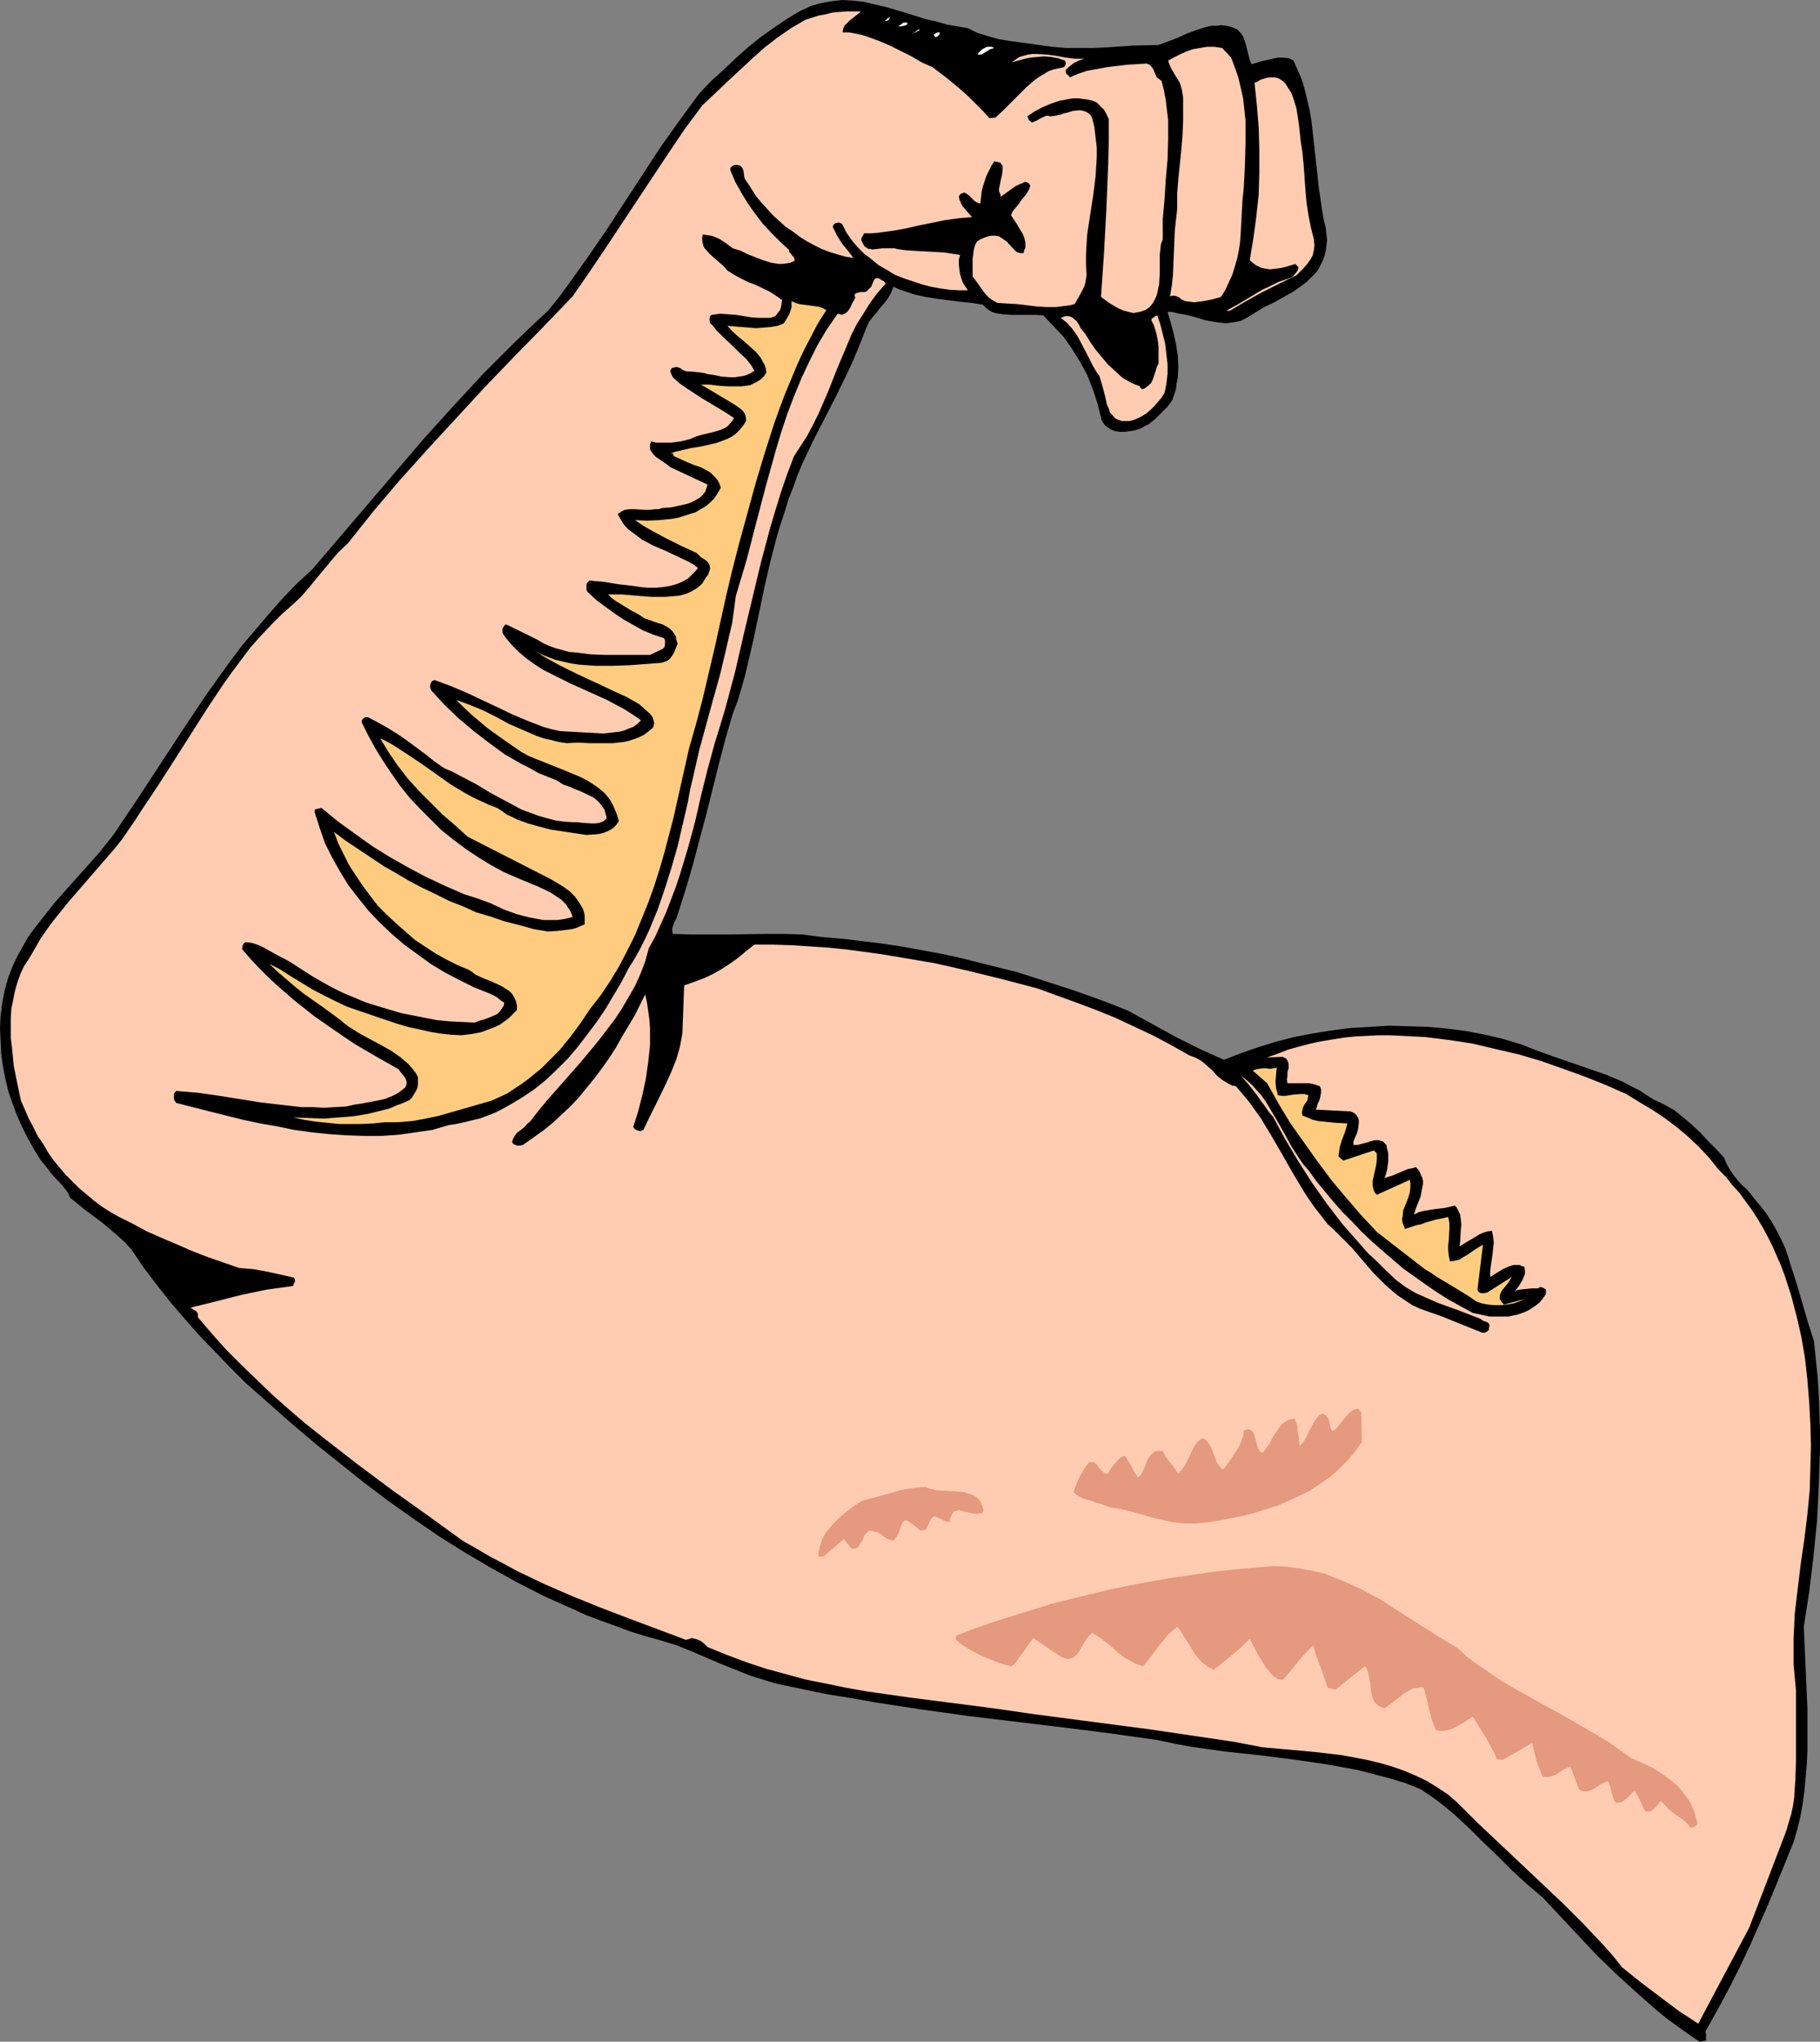 <?xml version="1.0" encoding="UTF-8" standalone="no"?>
<svg
   version="1.0"
   width="129.766mm"
   height="145.526mm"
   id="svg15"
   sodipodi:docname="Bicep 4.wmf"
   xmlns:inkscape="http://www.inkscape.org/namespaces/inkscape"
   xmlns:sodipodi="http://sodipodi.sourceforge.net/DTD/sodipodi-0.dtd"
   xmlns="http://www.w3.org/2000/svg"
   xmlns:svg="http://www.w3.org/2000/svg">
  <rect width="100%" height="100%" fill="#808080" stroke="none"/>
  <sodipodi:namedview
     id="namedview15"
     pagecolor="#ffffff"
     bordercolor="#000000"
     borderopacity="0.25"
     inkscape:showpageshadow="2"
     inkscape:pageopacity="0.0"
     inkscape:pagecheckerboard="0"
     inkscape:deskcolor="#d1d1d1"
     inkscape:document-units="mm" />
  <defs
     id="defs1">
    <pattern
       id="WMFhbasepattern"
       patternUnits="userSpaceOnUse"
       width="6"
       height="6"
       x="0"
       y="0" />
  </defs>
  <path
     style="fill:#000000;fill-opacity:1;fill-rule:evenodd;stroke:none"
     d="m 260.822,7.594 2.586,1.293 2.747,0.808 2.747,0.808 2.909,0.485 5.818,0.808 5.818,0.808 3.717,0.323 h 3.717 3.717 l 3.555,-0.162 7.11,-0.485 6.949,-0.162 2.586,-0.969 2.586,-0.969 2.424,-1.131 2.586,-0.969 2.586,-0.808 1.454,-0.323 h 1.293 l 1.293,-0.162 1.454,0.162 1.454,0.323 1.454,0.646 0.97,0.969 0.646,0.969 0.485,1.293 0.323,1.131 0.646,2.585 0.323,1.293 0.485,1.131 2.747,-0.808 2.909,-0.646 1.454,-0.323 h 1.293 l 1.616,0.162 1.293,0.646 1.131,2.585 1.131,2.585 0.808,2.747 0.646,2.747 0.646,2.747 0.485,2.908 0.646,5.817 0.646,5.817 0.646,5.978 0.808,5.655 0.485,2.908 0.646,2.747 0.162,1.616 0.162,1.454 -0.162,1.454 -0.162,1.293 -0.323,1.454 -0.485,1.293 -0.646,1.293 -0.646,1.293 -0.97,1.131 -1.131,1.131 -0.97,0.969 -1.293,0.969 -2.262,1.616 -2.586,1.454 -2.586,1.454 -2.747,1.293 -2.586,1.616 -2.424,1.454 -1.293,0.646 -1.454,0.323 -1.293,0.162 -1.454,0.162 -1.293,-0.162 -1.293,-0.162 -2.747,-0.485 -2.586,-0.808 -2.586,-0.646 -2.586,-0.485 -1.293,-0.323 h -1.131 l 0.808,2.747 0.808,2.908 0.646,2.908 0.485,3.07 0.162,3.232 -0.162,2.908 -0.323,1.616 -0.162,1.454 -0.485,1.454 -0.485,1.454 -1.293,1.777 -1.616,1.616 -1.616,1.616 -1.778,1.454 -0.97,0.485 -1.131,0.646 -0.97,0.323 -1.131,0.323 -1.131,0.162 -1.131,0.162 h -1.293 l -1.293,-0.162 -1.293,-0.485 -0.646,-0.485 -0.485,-0.323 -0.485,-0.485 -0.485,-0.646 -0.323,-0.646 -0.162,-0.646 -0.97,-3.878 -1.293,-3.878 -1.454,-3.716 -1.939,-3.555 -2.101,-3.393 -2.262,-3.232 -2.747,-2.908 -2.747,-2.908 -2.101,-0.162 h -4.525 -2.101 l -2.101,-0.162 -1.131,-0.162 -0.97,-0.162 -0.97,-0.323 -0.808,-0.485 -0.808,-0.646 -0.808,-0.808 -3.07,-0.485 -3.232,-0.323 -6.141,-0.808 -3.07,-0.485 -2.909,-0.646 -2.909,-0.969 -1.454,-0.485 -1.293,-0.646 -0.646,1.616 -0.808,1.454 -0.97,1.293 -1.131,1.293 -0.97,1.293 -1.131,1.293 -0.97,1.293 -0.646,1.454 -1.293,3.232 -1.293,3.232 -1.293,3.07 -1.454,3.07 -2.909,5.978 -3.07,5.978 -3.07,5.978 -2.909,6.14 -1.293,3.07 -1.131,3.232 -1.293,3.232 -0.97,3.232 -1.131,3.393 -0.97,3.232 -1.778,6.786 -1.616,6.948 -1.454,6.948 -1.454,6.948 -1.616,6.948 -0.808,3.393 -0.97,3.393 -0.97,3.232 -1.293,3.393 -1.939,6.625 -1.778,6.786 -3.394,13.573 -1.778,6.625 -1.778,6.786 -1.939,6.625 -2.101,6.625 -0.485,1.454 -0.646,1.293 -0.485,1.454 v 0.646 l 0.162,0.808 5.01,0.162 h 5.01 5.01 l 10.019,-0.162 h 4.848 l 5.01,0.162 5.01,0.646 5.494,0.485 5.494,0.646 5.333,0.646 5.333,0.808 5.333,0.969 5.333,0.969 5.171,1.131 5.171,1.293 5.171,1.293 5.171,1.293 5.01,1.616 5.01,1.616 5.01,1.616 5.01,1.777 4.848,1.777 4.848,1.939 6.464,3.555 6.464,3.555 6.464,3.232 3.232,1.454 3.232,1.454 4.525,-1.777 4.686,-1.616 4.686,-1.454 5.01,-1.293 5.01,-0.969 5.01,-0.808 5.171,-0.646 5.333,-0.323 5.171,-0.323 5.171,0.162 5.333,0.162 5.171,0.485 5.01,0.646 5.01,0.969 4.848,1.131 4.848,1.454 4.525,1.777 4.525,1.616 9.373,3.232 4.686,1.616 4.525,1.939 2.101,1.131 2.262,1.131 1.939,1.293 2.101,1.293 1.454,0.646 1.293,0.646 2.586,1.454 2.424,1.939 2.262,1.939 2.262,2.101 2.101,2.262 2.262,2.262 2.101,2.262 0.646,1.616 0.808,1.454 0.97,1.454 1.131,1.454 1.131,1.293 1.293,1.131 1.131,1.293 0.97,1.293 1.778,2.101 1.616,2.101 1.454,2.262 1.293,2.262 1.131,2.262 1.131,2.424 0.808,2.424 0.808,2.585 1.616,5.009 1.454,5.009 1.454,5.009 1.616,5.009 0.485,4.847 0.485,4.686 0.323,4.847 0.162,4.847 0.162,4.847 v 5.009 l -0.323,9.695 -0.485,9.695 -0.97,9.695 -1.131,9.372 -1.454,9.372 0.162,3.716 0.162,3.555 0.323,7.433 0.323,7.433 v 7.433 3.878 l -0.162,3.555 -0.323,3.716 -0.323,3.555 -0.485,3.555 -0.646,3.555 -0.808,3.232 -0.97,3.393 -4.525,11.149 -2.262,5.494 -2.424,5.494 -2.424,5.494 -2.586,5.494 -2.586,5.171 -2.747,5.171 -4.202,7.594 0.162,0.646 v 0.485 1.293 l -1.778,0.323 -3.07,-2.101 -2.909,-2.101 -2.909,-2.101 -2.747,-2.262 -5.494,-4.847 -5.333,-4.847 -5.171,-5.009 -4.848,-5.171 -4.848,-5.171 -4.848,-5.171 -2.101,-1.777 -2.101,-1.777 -4.04,-3.716 -3.878,-3.878 -3.878,-3.716 -3.878,-3.878 -4.04,-3.716 -2.101,-1.777 -2.262,-1.777 -2.262,-1.616 -2.424,-1.616 -4.04,-1.616 -4.202,-1.293 -4.363,-1.131 -4.363,-1.131 -4.363,-0.808 -4.525,-0.808 -9.05,-1.293 -9.05,-1.131 -9.05,-0.969 -9.05,-1.293 -4.363,-0.808 -4.525,-0.969 -12.605,-1.777 -12.766,-1.616 -25.533,-3.07 -12.766,-1.777 -12.605,-1.939 -6.302,-1.131 -6.141,-0.969 -6.302,-1.293 -6.141,-1.293 -2.101,-0.485 -2.101,-0.646 -4.202,-1.293 -4.04,-1.616 -4.04,-1.616 -7.918,-3.393 -4.04,-1.616 -4.202,-1.293 -4.04,-1.131 -4.202,-1.293 -3.878,-1.454 -4.04,-1.454 -3.878,-1.454 -3.878,-1.777 -7.595,-3.393 -7.272,-3.716 -7.272,-4.04 -7.11,-4.201 -6.949,-4.363 -6.787,-4.686 -6.626,-4.686 -6.626,-5.009 -6.464,-5.171 -6.464,-5.171 -6.302,-5.332 -12.443,-10.987 -4.202,-4.201 -4.04,-4.201 -4.202,-4.363 -3.878,-4.363 -3.878,-4.524 -3.717,-4.686 -3.555,-4.686 -3.394,-5.009 -1.778,-1.939 -1.939,-1.777 -4.202,-3.555 -4.363,-3.232 -4.202,-3.393 -0.485,-1.131 -0.646,-0.969 -1.454,-1.777 -0.97,-0.969 -1.616,-1.777 -0.808,-1.131 -2.101,-2.585 L 9.05,309.427 7.434,306.518 5.979,303.61 4.525,300.378 3.394,297.308 2.262,294.076 1.454,290.683 0.808,287.29 0.323,283.897 0.162,280.504 0,277.11 l 0.162,-3.555 0.485,-3.555 0.646,-3.393 0.97,-3.393 1.131,-2.908 1.293,-2.747 1.454,-2.585 1.454,-2.585 1.778,-2.424 1.778,-2.262 3.717,-4.686 3.878,-4.363 4.04,-4.524 4.04,-4.524 1.778,-2.262 1.939,-2.424 6.302,-9.372 6.141,-9.372 6.141,-9.372 6.141,-9.21 3.232,-4.524 3.232,-4.524 3.394,-4.524 3.555,-4.201 3.717,-4.363 3.717,-4.201 3.878,-4.04 4.202,-3.878 15.029,-17.612 7.595,-8.887 7.595,-8.887 7.757,-8.564 4.04,-4.363 4.04,-4.363 4.202,-4.201 4.363,-4.363 4.363,-4.201 4.525,-4.201 2.747,-3.393 2.747,-3.716 5.171,-7.271 5.01,-7.271 4.848,-7.433 2.424,-3.716 2.424,-3.716 4.848,-7.433 5.171,-7.271 5.333,-7.271 3.232,-3.393 3.394,-3.07 3.232,-3.07 3.07,-2.747 3.394,-2.747 3.394,-2.424 3.555,-2.424 2.101,-1.293 1.939,-1.131 1.454,-0.646 1.293,-0.646 2.909,-0.808 2.747,-0.485 L 227.048,0 l 2.747,0.162 2.909,0.323 2.747,0.646 2.909,0.646 5.494,1.616 5.656,1.777 2.909,0.646 2.747,0.808 2.909,0.485 z"
     id="path1" />
  <path
     style="fill:#ffccb2;fill-opacity:1;fill-rule:evenodd;stroke:none"
     d="m 232.057,3.07 -1.616,1.293 -0.808,0.646 -0.808,0.646 -0.646,0.646 -0.646,0.646 -0.323,0.808 -0.162,0.969 h 1.778 l 1.616,0.323 1.616,0.323 1.616,0.485 3.07,1.131 3.07,1.293 5.818,2.908 2.747,1.616 2.909,1.293 4.04,3.07 3.878,3.232 1.939,1.777 1.778,1.777 1.939,1.939 1.778,1.939 1.616,-0.162 2.101,-1.939 2.101,-2.101 2.101,-2.101 2.101,-2.101 2.262,-1.939 1.131,-0.808 1.131,-0.646 1.293,-0.808 1.293,-0.485 1.454,-0.323 1.454,-0.323 0.323,-0.323 0.162,-0.485 v -0.485 l -0.162,-0.485 -1.939,-0.646 -1.778,-0.323 -1.939,-0.162 -1.778,0.162 -1.778,0.162 -1.616,0.323 -3.555,0.969 1.131,-0.808 0.97,-0.646 1.131,-0.323 1.131,-0.323 1.293,-0.162 h 1.131 l 2.586,0.162 2.586,0.323 2.586,0.485 2.586,0.323 h 1.293 1.131 l -1.454,0.485 -1.293,0.646 -1.293,0.969 -0.485,0.485 -0.485,0.485 v 0.323 0.323 l 0.323,0.485 0.485,0.323 0.323,0.485 2.262,-0.969 2.424,-0.808 2.747,-0.485 2.586,-0.485 5.333,-0.646 5.333,-0.323 0.808,0.323 0.485,0.485 0.485,0.646 0.323,0.808 0.646,1.454 0.646,0.485 0.646,0.485 0.646,2.585 0.485,2.585 0.323,2.747 0.323,2.585 v 2.585 2.747 l -0.162,5.332 -0.485,5.332 -0.162,2.585 -0.162,2.747 -0.485,5.332 v 5.494 l -0.485,1.293 -0.162,1.454 -0.162,1.454 v 1.616 3.232 l -0.162,3.07 -0.323,1.454 -0.323,1.454 -0.485,1.131 -0.646,1.131 -0.808,0.969 -1.131,0.808 -1.454,0.485 -0.97,0.162 -0.808,0.162 -1.293,-0.323 -1.293,-0.323 -1.131,-0.485 -0.97,-0.485 -2.101,-1.293 -1.939,-1.454 0.808,-11.795 0.646,-11.957 0.485,-12.119 0.162,-5.978 v -5.978 l -0.646,-1.454 -0.646,-1.131 -0.97,-0.969 -0.97,-0.969 -1.131,-0.485 -1.293,-0.323 -1.293,-0.162 -1.293,-0.162 h -1.293 l -1.131,0.162 -2.586,0.485 -2.424,0.808 -2.262,0.969 -2.101,1.131 -1.939,1.293 0.323,0.646 0.162,0.485 0.323,0.162 0.323,0.323 h 0.323 l 0.323,-0.162 0.808,-0.323 0.808,-0.485 0.97,-0.485 0.808,-0.323 h 0.485 l 0.485,0.162 1.454,-0.162 1.454,-0.323 0.808,-0.323 0.808,-0.162 1.616,-0.485 1.454,-0.162 h 0.646 l 0.808,0.162 0.485,0.162 0.646,0.323 0.646,0.485 0.485,0.808 0.646,2.585 0.323,2.747 0.323,2.747 v 2.585 l -0.162,2.585 -0.162,2.585 -0.646,5.171 -0.808,5.171 -0.808,5.332 -0.162,2.585 -0.162,2.747 v 2.747 l 0.162,2.747 -0.162,1.131 -0.162,0.969 -0.323,1.131 -0.485,0.969 -0.97,1.777 -1.131,1.939 -1.293,0.323 -1.131,0.162 -2.586,0.323 h -2.586 l -2.586,-0.162 -5.333,-0.646 -2.747,-0.162 -2.586,-0.162 -1.131,-0.646 -0.97,-0.646 -0.808,-0.808 -0.808,-0.969 -1.454,-2.101 -1.454,-1.939 v -2.262 -2.585 l 0.162,-1.131 0.162,-1.293 0.323,-1.131 0.485,-0.969 0.97,-0.646 1.131,-0.485 0.97,-0.323 0.808,-0.162 h 1.131 l 0.97,0.162 0.97,0.646 1.131,0.808 1.939,2.101 0.485,0.485 0.485,0.323 0.808,0.162 h 0.808 l 0.162,-0.808 0.323,-0.646 v -0.808 -0.646 l -0.323,-1.293 -0.485,-1.131 -0.808,-1.293 -0.646,-1.131 -1.616,-2.424 0.485,-1.131 0.808,-0.969 0.808,-0.969 0.646,-0.969 1.454,-1.777 0.646,-1.131 0.323,-0.969 -0.162,-0.485 -0.162,-0.162 -0.485,-0.323 -0.485,-0.162 -0.485,0.162 -0.485,0.323 -0.646,0.162 -0.485,0.323 -0.485,0.162 -4.04,2.908 -0.162,-0.808 -0.323,-0.646 v -0.808 l 0.162,-0.646 0.323,-1.616 0.323,-1.293 0.162,-1.454 V 45.081 44.596 l -0.323,-0.323 -0.323,-0.485 -0.808,-0.162 -0.808,-0.162 -0.808,1.293 -0.646,1.293 -0.646,1.293 -0.485,1.454 -0.485,1.454 -0.323,1.454 -0.162,1.454 -0.162,1.616 h -0.323 l -0.485,-0.162 -0.808,-0.485 -0.646,-0.646 -0.808,-0.808 -0.646,-0.485 -0.646,-0.323 -0.485,0.162 -0.323,0.162 -0.323,0.162 -0.323,0.646 0.162,0.808 0.323,0.646 0.323,0.808 0.485,0.646 1.131,1.293 1.131,1.293 -3.717,0.323 -3.555,0.485 -7.11,1.454 -3.555,0.808 -3.717,0.646 -3.555,0.485 -1.939,0.162 h -1.939 l -0.323,0.646 -0.323,0.485 -0.162,0.646 0.323,0.646 0.323,0.646 0.323,0.485 0.485,0.323 0.485,0.323 h 0.485 l 0.646,0.162 1.293,-0.162 1.454,-0.162 h 1.293 1.293 0.646 l 0.485,0.162 2.101,0.323 2.101,0.162 8.726,0.485 2.101,0.323 2.101,0.323 -0.323,1.293 v 1.454 l 0.162,1.293 0.162,1.131 0.323,1.131 0.485,1.293 0.646,0.969 0.646,0.969 h -2.424 l -2.586,-0.162 -2.424,-0.323 -2.586,-0.485 -2.424,-0.646 -2.424,-0.808 -2.424,-0.808 -2.424,-0.969 -2.101,-1.293 -2.262,-1.293 -1.939,-1.616 -1.939,-1.454 -1.778,-1.777 -1.616,-1.939 -1.454,-2.101 -1.131,-2.262 -0.485,-0.162 -0.323,-0.162 -0.808,0.162 -0.323,0.162 -0.323,0.323 -0.162,0.323 v 0.323 l 1.131,2.262 1.293,2.101 1.616,1.939 1.454,1.939 -2.101,-0.323 -2.262,-0.646 -2.101,-0.646 -2.101,-0.808 -1.939,-0.969 -2.101,-1.131 -1.778,-1.131 -1.939,-1.454 -1.939,-1.293 -1.778,-1.616 -1.616,-1.454 -1.616,-1.777 -1.616,-1.777 -1.454,-1.777 -1.293,-2.101 -1.293,-1.939 -0.323,-0.485 -0.162,-0.646 -0.162,-1.293 -0.162,-0.646 -0.323,-0.485 -0.485,-0.485 -0.808,-0.162 h -0.646 l -0.646,0.323 -0.485,0.485 v 0.323 0.323 l 1.293,3.07 1.616,2.908 1.778,2.908 1.939,2.747 2.101,2.747 2.262,2.424 2.424,2.424 2.424,2.262 v 0.485 l 0.323,0.323 0.485,0.646 0.485,0.485 0.162,0.485 v 0.485 l -1.131,0.485 -0.97,0.162 -1.131,0.162 h -0.97 l -1.131,-0.162 -0.97,-0.162 -2.101,-0.646 -2.101,-0.808 -2.101,-0.808 -1.939,-0.969 -2.101,-0.646 -1.939,-1.454 -1.778,-1.131 -1.131,-0.485 -0.97,-0.323 -1.131,-0.162 -1.131,-0.162 -0.162,0.808 v 0.808 l 0.162,0.808 0.162,0.646 0.323,0.646 0.485,0.485 0.97,1.131 2.424,2.101 1.293,1.131 0.97,1.131 1.778,1.131 1.778,0.969 1.939,0.969 2.101,0.808 3.717,1.777 1.778,1.131 1.616,1.131 -0.162,1.454 -0.323,1.293 -0.808,0.969 -0.323,0.485 -0.485,0.323 -1.131,0.323 h -1.131 -1.939 l -2.101,-0.162 -1.939,-0.323 -2.101,-0.323 -2.101,-0.162 -2.101,-0.162 -1.131,0.162 -1.131,0.162 -0.323,0.162 -0.162,0.323 -0.162,0.808 0.162,0.808 0.162,0.323 0.323,0.162 1.293,1.616 1.454,1.454 3.232,3.07 1.616,1.616 1.616,1.454 1.293,1.616 0.97,1.616 -0.97,0.646 -0.97,0.485 -1.131,0.323 -1.131,0.162 -1.131,0.162 h -1.131 l -2.262,-0.162 -2.424,-0.485 -1.293,-0.162 -1.131,-0.323 -2.424,-0.323 -2.424,-0.162 -0.808,-0.323 -0.323,-0.162 -0.323,-0.323 -0.97,-0.323 h -0.323 l -0.646,0.162 -0.485,0.162 -0.162,0.323 -0.162,0.323 v 0.323 l 0.323,0.808 0.323,0.646 1.778,1.616 2.101,1.454 4.202,2.747 4.363,2.585 2.101,1.293 1.939,1.293 -0.485,0.808 -1.131,1.293 -0.646,0.485 -1.454,0.646 -1.616,0.485 -3.394,0.808 -1.616,0.485 -1.454,0.646 -2.586,0.646 -2.586,0.323 h -2.747 -1.293 l -1.293,-0.323 -0.323,0.808 v 0.485 0.646 l 0.162,0.485 0.646,0.969 0.808,0.808 0.97,0.646 2.101,1.454 0.808,0.646 v 0 l 10.019,4.686 -0.323,0.969 -0.323,0.969 -0.646,0.808 -0.646,0.646 -0.808,0.485 -0.808,0.485 -0.97,0.485 -0.97,0.323 -2.101,0.485 -2.262,0.485 -2.262,0.162 -1.131,0.323 h -0.97 l -1.293,0.162 h -1.454 l -2.747,-0.162 h -1.293 l -1.293,0.162 -0.97,0.485 -0.485,0.323 -0.485,0.323 0.808,1.454 0.808,1.293 1.131,1.293 1.293,0.969 1.293,0.969 1.293,0.969 3.07,1.616 3.07,1.293 3.07,1.454 3.07,1.454 1.454,0.808 1.293,0.969 -0.646,0.808 -0.646,0.646 -1.293,1.293 -1.616,0.969 -1.616,0.646 -1.778,0.485 -1.939,0.323 -1.939,0.162 h -1.939 l -1.939,-0.162 -2.101,-0.323 -4.202,-0.485 -3.878,-0.646 -1.939,-0.162 -1.778,-0.162 -0.323,0.323 -0.323,0.323 -0.162,0.485 v 0.485 0.808 l 0.162,0.485 0.323,0.323 2.262,2.101 2.424,1.777 2.424,1.777 2.424,1.616 2.586,1.454 2.586,1.454 2.747,1.131 2.909,0.969 0.323,0.485 v 0.323 0.808 l -0.162,0.808 -0.485,0.485 -3.394,1.616 h -12.12 l -4.04,-0.162 -3.717,-0.485 -1.939,-0.162 -1.778,-0.485 -1.778,-0.485 -1.778,-0.646 -1.778,-0.808 -1.616,-0.969 -8.242,-4.04 -0.485,0.323 -0.162,0.323 -0.323,0.485 v 0.485 0.485 l 0.162,0.485 0.323,0.485 0.323,0.485 1.778,2.101 1.778,1.777 2.101,1.777 2.262,1.616 2.262,1.454 2.262,1.131 4.848,2.424 10.019,4.524 2.424,1.293 2.424,1.293 2.262,1.454 2.101,1.454 -0.97,0.969 -1.131,0.808 -1.293,0.485 -1.131,0.485 -1.293,0.323 -1.454,0.162 -1.454,0.162 -1.454,0.162 -2.909,-0.162 -2.909,-0.162 -3.07,-0.162 -2.747,-0.162 -2.262,-0.485 -2.262,-0.646 -4.202,-1.616 -4.202,-1.777 -4.04,-1.939 -8.242,-3.878 -4.202,-1.777 -4.363,-1.616 -0.485,0.162 -0.323,0.162 -0.162,0.323 -0.162,0.323 -0.162,0.969 0.162,0.323 0.162,0.485 3.555,3.878 3.878,3.716 4.04,3.393 4.202,3.232 4.202,3.07 2.262,1.293 2.262,1.293 2.262,1.131 2.262,1.293 2.424,0.969 2.424,0.969 1.778,1.131 2.262,0.808 0.97,0.485 0.97,0.323 2.101,0.969 1.939,0.969 0.808,0.646 0.808,0.808 0.646,0.808 0.646,0.969 0.323,1.131 0.323,1.131 -0.808,0.808 -1.131,0.485 -1.131,0.162 h -1.131 l -2.424,-0.162 -1.131,-0.162 h -1.131 l -2.586,-0.162 -2.424,-0.323 -2.424,-0.646 -2.262,-0.646 -2.101,-0.808 -2.262,-0.808 -4.202,-2.262 -4.202,-2.262 -4.04,-2.424 -4.04,-2.101 -2.101,-1.131 -2.262,-0.969 -2.586,-1.777 -2.424,-1.939 -5.01,-3.716 -2.586,-1.777 -2.586,-1.616 -2.586,-1.454 -2.747,-1.454 h -0.808 l -0.485,0.323 -0.323,0.323 -0.162,0.646 1.778,3.555 1.939,3.555 2.101,3.393 2.262,3.393 2.262,3.232 2.586,3.232 2.747,2.908 2.909,2.908 2.909,2.908 3.232,2.585 3.232,2.424 3.394,2.262 3.394,2.101 3.555,1.939 3.717,1.616 3.878,1.616 1.616,0.646 3.394,1.616 1.454,0.969 1.454,0.969 1.293,1.293 0.485,0.808 0.485,0.646 0.485,0.969 0.323,0.969 -1.939,0.485 -2.101,0.323 h -1.939 -1.939 l -1.778,-0.323 -1.778,-0.323 -1.939,-0.485 -1.778,-0.485 -3.555,-1.293 -3.394,-1.616 -3.555,-1.293 -3.555,-1.131 -5.171,-2.262 -5.171,-2.424 -4.848,-2.585 -4.848,-2.747 -4.686,-2.908 -4.525,-3.232 -4.686,-3.393 -4.525,-3.716 -0.485,0.162 h -0.323 l -0.323,0.162 h -0.323 l -0.323,0.162 v 0.323 0.485 l 1.293,4.04 1.454,4.201 1.939,3.878 2.101,3.716 2.262,3.716 2.747,3.555 2.747,3.393 2.909,3.07 3.232,3.07 3.394,2.908 3.555,2.585 3.555,2.585 3.717,2.262 4.04,2.101 3.878,1.939 4.04,1.616 1.131,0.485 1.131,0.646 0.97,0.808 0.97,0.646 -0.162,0.808 -0.323,0.485 -0.646,0.969 -0.808,0.808 -1.131,0.485 -1.131,0.485 -1.293,0.485 -1.293,0.323 -1.131,0.485 -3.394,-0.162 -3.394,-0.162 -3.394,-0.323 -3.394,-0.646 -3.232,-0.646 -3.232,-0.646 -3.232,-0.969 -3.232,-0.969 -3.07,-0.969 -3.07,-1.293 -3.07,-1.293 -2.909,-1.454 -2.909,-1.616 -2.747,-1.616 -2.747,-1.777 -2.747,-1.777 -1.454,-0.808 -1.616,-0.808 -2.909,-1.616 -1.454,-0.808 -1.454,-0.646 -1.616,-0.485 -1.616,-0.162 -0.485,0.485 -0.162,0.323 -0.162,0.485 v 0.646 l 2.262,2.585 2.262,2.424 2.424,2.424 2.424,2.262 2.424,2.101 2.424,2.101 5.333,4.201 5.333,3.716 5.494,3.716 5.818,3.393 5.979,3.393 0.323,0.485 0.485,0.646 0.808,0.969 0.323,0.646 0.162,0.646 v 0.646 l -0.323,0.808 -0.808,0.646 -0.808,0.646 -0.808,0.485 -0.97,0.485 -1.939,0.808 -2.101,0.485 -4.363,0.808 -2.101,0.323 -2.101,0.485 -3.07,0.162 -2.909,0.162 -2.909,-0.162 h -3.07 l -5.656,-0.646 -5.494,-0.646 -11.15,-1.777 -5.656,-0.808 -5.818,-0.485 -0.323,0.323 -0.323,0.485 v 0.485 0.323 0.485 l 0.162,0.485 0.485,0.646 8.888,2.262 9.05,2.262 4.525,0.969 4.686,0.808 4.686,0.969 4.686,0.646 4.686,0.485 4.686,0.323 4.848,0.162 h 4.525 l 4.686,-0.323 4.525,-0.646 4.525,-0.646 4.363,-1.293 2.101,-0.323 2.262,-0.485 1.939,-0.485 2.101,-0.485 3.878,-1.454 1.939,-0.969 1.778,-0.969 3.555,-2.101 3.394,-2.262 3.232,-2.585 3.07,-2.908 2.909,-2.908 2.747,-3.232 2.586,-3.393 2.424,-3.232 2.424,-3.555 2.101,-3.555 2.101,-3.555 1.939,-3.716 1.616,-2.585 1.454,-2.585 1.293,-2.585 1.293,-2.747 2.262,-5.494 1.939,-5.655 1.778,-5.655 1.616,-5.655 2.747,-11.795 0.646,-3.555 0.808,-3.393 1.616,-7.11 3.717,-13.573 1.939,-6.948 1.616,-6.786 0.808,-3.555 0.808,-3.393 0.485,-3.555 0.485,-3.716 1.454,-4.847 1.454,-4.847 2.586,-10.018 2.586,-9.856 2.747,-9.856 1.454,-4.847 1.616,-4.847 1.778,-4.686 1.939,-4.686 2.101,-4.524 2.262,-4.524 2.586,-4.363 2.909,-4.201 0.485,0.162 0.646,0.162 0.323,-0.162 0.485,-0.162 0.646,-0.485 0.485,-0.646 0.485,-0.808 0.323,-0.808 0.485,-0.808 0.323,-0.646 v -0.323 l -0.162,-0.323 0.162,-0.485 0.323,-0.162 0.485,-0.162 0.646,-0.162 h 1.131 l 0.485,-0.162 0.323,-0.323 0.323,-0.323 0.646,-0.646 0.323,-0.808 0.323,-0.808 0.323,-0.485 0.323,-0.162 h 0.323 0.323 l 0.323,0.162 0.485,0.323 0.646,0.323 0.485,0.646 -2.262,2.585 -1.939,2.585 -1.778,2.908 -1.778,2.747 -1.454,2.908 -1.293,3.07 -2.586,6.14 -2.424,6.14 -2.586,5.978 -1.454,2.908 -1.616,3.07 -1.778,2.747 -1.778,2.747 -1.778,4.686 -1.616,4.686 -1.454,4.686 -1.454,4.847 -2.586,9.695 -4.686,19.551 -2.262,9.856 -2.586,9.695 -1.454,4.847 -1.454,4.686 -1.939,7.11 -1.778,7.11 -1.616,7.11 -1.939,7.11 -2.101,6.948 -1.131,3.393 -1.293,3.393 -1.293,3.393 -1.454,3.232 -1.454,3.232 -1.778,3.232 -0.97,3.555 -1.293,3.393 -1.454,3.232 -1.778,3.07 -1.778,3.07 -1.939,2.908 -2.101,2.747 -2.101,2.747 -4.525,5.494 -4.686,5.332 -4.848,5.494 -2.262,2.747 -2.262,2.908 -0.808,0.646 -0.646,0.808 -1.454,1.131 -0.646,0.485 -0.485,0.646 -0.485,0.808 -0.323,0.969 0.162,0.323 0.323,0.323 0.485,0.162 0.323,0.162 h 0.808 l 0.808,-0.162 2.747,-1.939 2.747,-1.939 2.586,-2.101 2.424,-2.262 2.424,-2.262 2.262,-2.424 2.101,-2.585 2.101,-2.585 1.939,-2.585 1.939,-2.747 1.778,-2.747 1.616,-2.908 3.394,-5.655 2.909,-5.817 0.485,2.262 0.323,2.262 0.323,2.262 0.162,2.262 v 2.262 2.424 l -0.485,4.524 -0.646,4.524 -0.97,4.524 -1.131,4.363 -1.293,4.04 0.485,0.646 0.808,0.323 0.646,0.162 0.323,-0.162 0.485,-0.162 1.454,-3.07 1.616,-3.232 3.07,-6.302 1.454,-3.232 1.293,-3.232 0.97,-3.393 0.323,-1.777 0.323,-1.777 0.485,-12.926 2.747,-0.969 2.586,-0.969 2.424,-1.131 2.262,-1.293 2.262,-1.454 2.262,-1.616 2.101,-1.777 2.262,-1.777 h 5.01 l 5.01,0.162 5.01,0.323 4.848,0.323 4.848,0.485 4.848,0.646 4.686,0.646 4.848,0.808 9.534,1.616 9.211,2.101 9.211,2.262 9.211,2.424 10.666,3.878 5.171,1.939 5.171,2.101 5.171,2.424 5.171,2.424 4.848,2.585 4.848,2.747 0.97,0.323 0.808,0.323 0.808,0.485 0.808,0.485 1.293,1.131 1.454,1.293 1.293,1.454 1.454,1.131 1.616,0.969 0.97,0.485 0.97,0.162 1.778,2.101 1.778,2.101 1.616,2.262 1.616,2.262 2.909,4.847 2.909,5.009 2.747,4.847 2.909,4.847 1.454,2.262 1.616,2.262 1.778,2.262 1.616,2.101 1.616,1.454 1.616,1.616 3.232,3.232 2.909,3.393 2.909,3.393 3.232,3.232 1.616,1.454 1.778,1.454 1.939,1.293 1.939,1.293 2.101,0.969 2.262,0.808 3.717,1.293 3.555,1.454 7.272,2.908 h 0.646 l 0.646,-0.323 0.485,-0.485 v -0.162 -0.323 l 0.162,-0.646 -0.162,-0.485 -0.323,-0.323 -0.323,-0.162 -0.97,-0.323 -0.646,-0.485 -2.909,-1.131 -2.909,-1.131 -5.818,-2.101 -2.909,-1.293 -2.909,-1.293 -2.747,-1.616 -1.293,-0.969 -1.293,-0.969 -2.586,-2.424 -2.586,-2.585 -2.586,-2.424 -2.262,-2.585 -2.262,-2.585 -2.262,-2.585 -4.202,-5.494 -3.878,-5.494 -3.717,-5.817 -3.555,-5.978 -3.232,-5.978 -1.131,-1.293 -0.97,-1.454 -1.131,-1.454 -0.97,-1.454 -2.262,-2.908 -1.131,-1.293 -1.131,-1.293 1.616,1.293 1.454,1.293 1.293,1.454 1.293,1.454 1.131,1.616 0.97,1.616 2.101,3.555 1.939,3.393 1.939,3.555 2.101,3.232 1.131,1.616 1.293,1.454 2.101,2.908 2.262,2.747 2.424,2.908 2.424,2.747 2.586,2.585 2.586,2.747 2.747,2.585 2.747,2.424 5.656,4.847 6.141,4.363 3.07,2.101 3.07,1.939 3.232,1.777 3.232,1.777 2.262,0.485 2.262,0.485 h 2.586 2.424 l 2.424,-0.485 0.97,-0.323 1.293,-0.485 0.97,-0.485 0.97,-0.646 0.97,-0.646 0.97,-0.808 0.646,-0.808 0.485,-0.646 0.323,-0.485 0.162,-0.323 v -0.485 -0.646 l -0.485,-0.323 -0.646,-0.323 h -0.485 l -0.323,0.162 -0.162,0.162 h -1.616 l -1.616,0.162 -1.616,0.162 -0.808,0.162 -0.646,0.323 1.131,-1.454 0.97,-1.616 0.323,-0.808 0.323,-0.808 v -0.969 l -0.162,-0.969 -0.646,-0.162 -0.646,-0.323 h -0.808 -0.808 l -1.454,0.485 -1.454,0.646 -3.394,2.101 v -1.454 l 0.162,-1.454 0.485,-3.232 0.162,-1.616 0.162,-1.454 -0.162,-1.616 -0.323,-1.616 -1.131,0.162 -1.131,0.323 -1.131,0.485 -0.97,0.646 -2.262,1.293 -2.101,1.293 0.162,-1.293 0.162,-3.07 0.162,-1.454 -0.162,-1.454 -0.162,-1.293 -0.646,-1.293 -0.323,-0.646 -0.485,-0.485 -1.293,0.323 -1.454,0.323 -2.747,0.323 -2.909,0.485 -1.293,0.323 -1.293,0.646 0.485,-1.616 1.293,-3.232 0.323,-1.777 0.323,-1.616 v -0.808 l -0.162,-0.808 -0.323,-0.646 -0.323,-0.808 -0.485,-0.808 -0.646,-0.646 -1.131,0.323 -0.97,0.162 -4.202,1.777 -2.101,0.646 0.323,-0.969 0.323,-1.131 0.162,-1.131 0.162,-1.131 v -1.293 -1.131 l -0.323,-1.131 -0.162,-0.969 -0.485,-0.485 -0.485,-0.485 -0.646,-0.162 -0.485,-0.162 h -0.97 l -1.293,0.323 -0.97,0.323 -1.293,0.323 -1.131,0.323 h -1.131 v -0.485 -0.485 l 0.485,-1.131 0.485,-1.131 0.323,-1.293 0.162,-1.454 v -0.646 l -0.162,-0.646 -0.323,-0.485 -0.323,-0.485 -0.646,-0.485 -0.808,-0.323 -9.373,-0.485 0.323,-0.646 0.162,-0.808 0.323,-0.646 0.323,-0.808 0.162,-0.808 0.162,-0.808 v -0.969 l -0.323,-0.808 -0.97,-0.323 -0.97,-0.323 -1.131,-0.162 h -2.262 -1.131 -2.262 l -0.162,-0.969 0.162,-0.969 v -1.131 l 0.323,-0.969 v -0.969 l -0.162,-0.808 -0.485,-0.808 -0.323,-0.162 -0.646,-0.323 -4.202,0.162 2.747,-0.969 2.909,-1.131 2.909,-0.808 3.07,-0.808 3.07,-0.646 2.909,-0.485 3.07,-0.485 3.07,-0.323 3.232,-0.162 3.07,-0.162 h 3.07 l 3.232,0.162 6.302,0.323 6.464,0.808 6.302,0.969 6.141,1.454 6.302,1.454 5.979,1.777 5.979,2.101 5.818,2.101 5.656,2.262 5.494,2.424 3.394,2.101 3.555,2.101 3.394,2.262 3.232,2.424 3.07,2.585 2.909,2.747 2.747,2.908 1.293,1.616 1.131,1.454 2.101,2.101 1.778,2.262 1.939,2.101 1.616,2.262 1.778,2.424 1.454,2.262 1.454,2.424 1.293,2.424 1.293,2.585 1.131,2.585 1.131,2.585 0.97,2.585 1.778,5.494 1.454,5.494 1.293,5.655 0.97,5.655 0.646,5.817 0.485,5.978 0.323,5.978 0.162,5.817 -0.162,5.978 -0.162,5.978 -0.646,6.625 -0.808,6.625 -0.97,6.625 -0.808,6.625 -0.808,6.786 -0.162,3.393 -0.162,3.393 v 3.393 3.555 l 0.323,3.393 0.323,3.555 v 4.847 4.686 9.695 l -0.162,4.847 -0.323,4.847 -0.323,2.262 -0.485,2.262 -0.646,2.101 -0.646,2.262 -10.019,26.176 -13.736,25.853 -2.424,-1.616 -2.747,-1.777 -5.171,-3.878 -5.333,-4.04 -2.424,-1.939 -2.424,-1.939 -2.424,-3.07 -2.586,-2.908 -5.333,-5.655 -5.656,-5.655 -5.818,-5.494 -5.818,-5.494 -5.656,-5.332 -5.656,-5.332 -5.333,-5.332 -2.586,-2.262 -2.909,-1.939 -2.909,-1.777 -3.07,-1.454 -3.07,-1.293 -3.232,-1.131 -3.394,-0.969 -3.394,-0.808 -3.394,-0.646 -3.555,-0.646 -6.949,-0.808 -7.11,-0.646 -7.11,-0.646 -7.595,-1.454 -7.595,-1.131 -15.352,-2.262 -30.866,-4.04 -11.15,-1.616 -11.312,-1.454 -11.312,-1.454 -11.312,-1.616 -5.494,-0.969 -5.494,-1.131 -5.656,-1.131 -5.333,-1.454 -5.333,-1.454 -5.333,-1.777 -5.171,-1.939 -5.171,-2.101 -0.808,-0.808 -0.97,-0.808 -1.131,-0.485 -1.293,-0.323 -1.616,0.485 -15.514,-5.817 -7.595,-2.908 -7.595,-3.07 -7.434,-3.232 -7.434,-3.555 -3.555,-1.939 -3.717,-1.939 -3.555,-2.101 -3.717,-2.101 -9.373,-6.786 -9.534,-6.786 -9.534,-7.11 -9.373,-7.271 -4.686,-3.716 -4.525,-3.878 -4.363,-3.878 -4.202,-4.04 -4.202,-4.04 -4.04,-4.04 -3.878,-4.363 -3.717,-4.363 v -0.646 -0.323 l -0.323,-0.485 -0.162,-0.162 -0.485,-0.323 -0.323,-0.162 -0.646,-0.485 6.626,-1.616 6.949,-1.777 6.949,-1.454 3.555,-0.485 3.555,-0.485 0.162,-0.646 0.323,-0.485 v -0.646 l -0.323,-0.485 -3.555,-0.808 -3.717,-0.808 -3.555,-0.646 -1.939,-0.162 -1.939,-0.162 -8.403,-2.908 -4.202,-1.616 -4.04,-1.777 -4.202,-1.777 -4.04,-1.777 -3.878,-2.101 -3.878,-1.939 -2.262,-1.293 -2.262,-1.454 -2.101,-1.616 -1.939,-1.616 -1.939,-1.616 -1.939,-1.939 -1.778,-1.777 -1.616,-1.939 -1.616,-1.939 -1.454,-2.101 -1.293,-2.262 -1.454,-2.101 -1.131,-2.262 -1.293,-2.424 -0.97,-2.262 -1.131,-2.585 -0.485,-2.262 -0.485,-2.262 -0.97,-4.847 -0.485,-5.009 -0.323,-2.585 v -2.585 -2.585 l 0.162,-2.585 0.485,-2.424 0.485,-2.424 0.646,-2.262 0.808,-2.262 0.97,-2.101 1.293,-1.939 1.616,-2.747 1.454,-2.585 1.778,-2.585 1.778,-2.424 4.04,-5.009 8.242,-9.533 4.202,-4.847 1.939,-2.424 1.778,-2.585 1.778,-2.585 1.778,-2.747 4.525,-6.786 4.363,-6.786 8.726,-13.734 4.525,-6.786 2.424,-3.393 2.424,-3.232 2.424,-3.232 2.747,-3.07 2.909,-3.07 2.909,-2.908 1.293,-1.131 1.293,-1.131 2.424,-2.262 2.101,-2.424 2.101,-2.585 4.04,-4.847 1.939,-2.262 2.424,-2.262 6.949,-8.725 7.272,-8.564 7.434,-8.241 7.595,-8.241 7.595,-8.241 7.918,-8.241 7.918,-8.079 7.918,-8.241 4.363,-6.302 4.363,-6.463 8.565,-12.926 8.565,-12.926 4.363,-6.463 4.686,-6.302 3.232,-3.07 3.394,-3.232 6.626,-6.14 3.394,-3.07 3.555,-2.747 3.717,-2.585 3.878,-2.262 3.555,-1.131 1.778,-0.323 1.939,-0.485 1.778,-0.162 2.101,-0.162 h 1.939 z"
     id="path2" />
  <path
     style="fill:#ffffff;fill-opacity:1;fill-rule:evenodd;stroke:none"
     d="m 240.299,4.686 h -0.323 l -0.323,0.162 -0.162,0.485 -0.485,0.323 h -0.162 l -0.485,-0.162 0.485,-0.162 0.485,-0.485 0.323,-0.162 h 0.323 z"
     id="path3" />
  <path
     style="fill:#ffffff;fill-opacity:1;fill-rule:evenodd;stroke:none"
     d="m 244.662,6.302 -0.485,0.485 -0.646,0.162 -0.646,0.162 h -0.808 l 0.646,-0.485 0.646,-0.485 h 0.323 l 0.323,-0.162 0.323,0.162 z"
     id="path4" />
  <path
     style="fill:#ffffff;fill-opacity:1;fill-rule:evenodd;stroke:none"
     d="m 245.793,9.21 1.778,-1.293 0.323,0.162 z"
     id="path5" />
  <path
     style="fill:#ffffff;fill-opacity:1;fill-rule:evenodd;stroke:none"
     d="m 253.227,8.725 v 0.162 0.162 l -0.162,0.323 -0.485,0.485 -0.485,0.162 -0.485,-0.646 0.646,-0.485 0.485,-0.162 z"
     id="path6" />
  <path
     style="fill:#ffffff;fill-opacity:1;fill-rule:evenodd;stroke:none"
     d="m 267.933,12.926 -0.485,0.162 -0.646,0.162 -0.485,0.323 -0.485,0.323 -1.131,0.646 -0.485,0.162 h -0.808 l 0.323,-0.485 0.485,-0.485 0.485,-0.485 0.646,-0.323 0.646,-0.323 h 0.646 0.646 z"
     id="path7" />
  <path
     style="fill:#ffccb2;fill-opacity:1;fill-rule:evenodd;stroke:none"
     d="m 331.764,15.512 0.97,2.585 0.97,2.747 0.646,2.747 0.646,2.908 0.323,2.908 0.323,3.07 v 3.07 2.908 l -0.162,6.14 -0.323,6.14 -0.323,3.07 -0.162,2.908 -0.323,5.978 -0.162,2.424 -0.323,2.262 -0.485,2.262 -0.646,2.262 -0.646,2.101 -0.97,2.101 -0.97,2.101 -1.131,1.777 -2.262,0.646 -2.424,0.485 -1.293,0.162 -1.131,0.162 -1.293,-0.162 -1.293,-0.162 -0.97,-0.485 -0.808,-0.646 -0.97,-0.323 h -0.646 l -0.646,0.162 0.485,-2.747 0.323,-2.908 0.485,-11.957 0.323,-2.908 0.323,-2.908 v -4.201 l 0.323,-4.04 0.808,-7.917 0.323,-3.878 0.162,-3.878 v -4.04 -2.101 l -0.323,-2.101 -0.323,-1.131 -0.323,-0.969 -1.131,-1.777 -1.131,-1.939 -0.485,-1.131 -0.323,-0.969 1.454,-0.808 1.616,-0.808 1.778,-0.808 1.778,-0.646 1.939,-0.323 1.939,-0.323 h 1.939 l 2.101,0.323 z"
     id="path8" />
  <path
     style="fill:#ffccb2;fill-opacity:1;fill-rule:evenodd;stroke:none"
     d="m 345.662,21.813 0.808,0.808 0.485,0.808 1.131,1.777 0.646,1.939 0.646,2.101 0.323,2.101 0.323,2.101 0.485,4.524 0.485,3.232 0.323,3.393 0.485,6.786 0.323,3.393 0.485,3.232 0.646,3.232 0.808,3.232 0.162,1.616 -0.162,1.293 -0.323,1.454 -0.646,1.131 -0.808,1.131 -0.97,1.131 -1.939,1.939 -4.686,2.262 -4.525,2.262 -4.363,2.424 -4.363,2.585 h -0.97 l 3.232,-1.777 3.232,-1.939 3.232,-1.939 1.778,-0.808 1.616,-0.808 0.97,-0.485 0.97,-0.323 1.939,-0.646 0.97,-0.485 0.646,-0.808 0.646,-0.808 0.162,-0.485 v -0.485 l -0.808,-0.808 -2.586,0.808 -1.454,0.323 -1.293,0.162 -1.454,0.162 -1.293,-0.162 -1.293,-0.323 -1.293,-0.646 -1.616,-1.293 0.97,-5.817 0.808,-5.978 0.646,-5.978 0.162,-5.978 v -5.978 l -0.162,-5.978 -0.485,-5.978 -0.646,-6.14 0.808,-0.323 0.808,-0.485 0.97,-0.323 1.131,-0.323 h 0.97 0.97 l 0.97,0.323 0.485,0.323 z"
     id="path9" />
  <path
     style="fill:#ffcc7f;fill-opacity:1;fill-rule:evenodd;stroke:none"
     d="m 222.685,83.537 -2.262,3.555 -1.939,3.716 -1.939,3.716 -1.778,3.878 -1.616,3.878 -1.616,3.878 -1.454,3.878 -1.454,4.04 -2.586,8.079 -2.424,8.079 -4.525,16.481 -1.778,6.948 -1.616,6.786 -3.07,13.896 -3.232,13.734 -1.778,6.786 -1.939,6.786 -2.101,9.372 -2.101,9.372 -2.424,9.21 -1.293,4.524 -1.454,4.524 -1.616,4.524 -1.778,4.363 -1.778,4.363 -2.101,4.201 -2.101,4.04 -2.424,4.04 -2.586,3.878 -2.909,3.716 -2.586,3.878 -2.747,3.716 -2.909,3.555 -3.232,3.232 -1.616,1.616 -1.778,1.454 -1.778,1.454 -1.778,1.293 -1.939,1.293 -1.939,1.293 -2.101,0.969 -2.101,0.969 -14.059,4.04 -3.717,0.808 -3.555,0.646 -3.717,0.323 h -1.939 -1.778 l -3.07,0.323 -3.232,0.162 h -3.07 -3.07 l -3.07,-0.323 -3.232,-0.323 -3.07,-0.485 -2.909,-0.646 4.04,0.162 4.04,0.162 4.202,-0.323 4.04,-0.323 3.878,-0.646 3.878,-0.969 1.939,-0.485 1.778,-0.808 1.778,-0.646 1.778,-0.808 0.646,-0.646 0.485,-0.808 0.485,-0.808 0.485,-0.969 0.162,-0.969 v -0.969 -0.969 l -0.485,-0.969 -0.97,-1.293 -1.131,-1.293 -1.131,-0.969 -1.131,-0.969 -2.586,-1.777 -2.909,-1.616 -2.747,-1.454 -2.909,-1.616 -2.586,-1.616 -1.293,-0.969 -1.131,-0.969 -4.848,-3.555 -4.848,-3.393 -2.424,-1.939 -2.262,-1.939 -2.262,-1.939 -2.424,-2.262 2.909,1.454 2.747,1.777 5.818,3.555 3.07,1.616 3.232,1.616 3.07,1.454 3.232,1.131 2.424,0.808 2.747,0.969 5.333,1.777 2.747,0.808 2.909,0.646 2.909,0.646 2.747,0.485 2.909,0.323 2.909,0.162 2.747,-0.323 2.586,-0.485 1.293,-0.485 1.293,-0.485 1.293,-0.485 1.293,-0.646 1.131,-0.808 1.293,-0.969 0.97,-0.969 1.131,-1.131 v -1.293 l -0.323,-1.293 -0.485,-0.969 -0.485,-0.808 -0.808,-0.808 -0.808,-0.485 -0.97,-0.646 -0.97,-0.485 -2.101,-0.969 -2.101,-0.808 -2.101,-0.969 -0.808,-0.646 -0.97,-0.646 -3.07,-1.293 -2.909,-1.454 -2.909,-1.616 -2.747,-1.777 -2.909,-1.939 -2.586,-2.262 -2.586,-2.262 -2.424,-2.262 -2.424,-2.424 -2.101,-2.747 -1.939,-2.585 -1.939,-2.908 -1.778,-2.747 -1.454,-2.908 -1.454,-2.908 -1.131,-3.07 3.232,2.424 3.394,2.262 3.394,2.262 3.394,2.262 3.394,1.939 3.555,2.101 3.394,1.777 3.717,1.777 3.555,1.777 3.717,1.454 3.555,1.616 3.878,1.131 3.717,1.293 3.878,0.969 4.04,1.131 3.878,0.646 2.586,-0.162 2.586,-0.323 1.293,-0.162 1.131,-0.323 1.131,-0.485 1.131,-0.485 v -1.131 -1.131 l -0.162,-0.969 -0.323,-0.969 -0.485,-0.808 -0.485,-0.808 -1.131,-1.616 -1.454,-1.454 -1.778,-1.293 -1.616,-0.969 -1.616,-0.969 -22.462,-11.472 -3.394,-3.07 -3.394,-2.908 -3.232,-3.232 -3.07,-3.07 -3.07,-3.393 -2.747,-3.555 -2.424,-3.555 -2.262,-3.716 1.778,0.808 1.939,1.131 3.717,2.424 3.878,2.585 3.878,2.747 3.878,2.747 4.04,2.424 2.101,1.131 2.101,0.969 2.101,0.969 2.101,0.808 1.293,0.808 1.293,0.969 1.454,0.646 1.293,0.646 3.07,1.131 2.909,0.808 3.07,0.808 3.232,0.485 6.464,0.969 2.424,-0.162 1.293,-0.162 1.131,-0.323 1.131,-0.485 1.131,-0.646 0.808,-0.808 0.808,-1.131 -0.323,-1.131 -0.323,-0.969 -0.808,-1.939 -0.97,-1.777 -1.293,-1.616 -1.454,-1.293 -1.616,-1.131 -1.778,-1.131 -1.939,-0.969 -3.878,-1.616 -4.04,-1.616 -4.04,-1.616 -1.939,-0.808 -1.778,-0.969 -4.686,-3.232 -4.525,-3.232 -2.101,-1.777 -2.101,-1.777 -2.101,-1.939 -2.101,-2.101 1.778,0.646 1.778,0.646 3.555,1.454 3.555,1.777 3.555,1.939 3.717,1.616 3.717,1.616 1.939,0.646 2.101,0.485 1.939,0.485 2.101,0.323 3.07,-0.162 3.07,0.162 h 3.07 3.232 l 1.454,-0.162 1.454,-0.162 1.454,-0.323 1.454,-0.485 1.293,-0.485 1.293,-0.646 1.293,-0.969 1.131,-0.969 0.162,-0.485 0.162,-0.646 -0.162,-0.808 -0.323,-0.969 -0.646,-0.808 -1.454,-1.293 -1.454,-1.293 -3.394,-1.939 -3.555,-1.616 -3.717,-1.777 -3.555,-1.616 -3.717,-1.777 -3.555,-1.777 -3.555,-1.939 -3.394,-2.101 1.778,0.969 1.939,0.808 2.101,0.808 2.101,0.485 2.101,0.485 2.101,0.323 2.262,0.162 2.262,0.162 h 4.686 l 4.525,-0.162 4.363,-0.323 4.202,-0.323 0.97,-0.323 0.808,-0.323 0.646,-0.646 0.485,-0.646 0.485,-0.808 0.323,-0.808 0.646,-1.616 -0.323,-0.969 -0.162,-0.969 -0.485,-0.808 -0.485,-0.646 -0.485,-0.485 -0.646,-0.485 -1.454,-0.808 -1.616,-0.485 -1.778,-0.646 -1.454,-0.485 -1.454,-0.969 -1.131,-0.646 -0.97,-0.485 -2.101,-1.293 -2.101,-1.293 -1.131,-0.808 -0.97,-0.969 h 1.778 1.939 l 3.878,0.323 4.04,0.323 h 1.939 1.939 l 1.939,-0.162 1.778,-0.162 1.778,-0.485 1.454,-0.646 1.616,-0.969 1.293,-1.131 0.485,-0.808 0.485,-0.808 0.646,-0.808 0.323,-0.969 0.162,-0.485 v -0.485 l -0.162,-0.808 -0.323,-0.485 -0.646,-0.646 -1.293,-0.808 -0.485,-0.485 -0.646,-0.646 -4.202,-1.939 -4.202,-2.101 -4.202,-2.262 -1.939,-1.131 -2.101,-1.454 3.232,0.162 3.394,-0.162 3.232,-0.323 1.778,-0.323 1.616,-0.485 1.454,-0.485 1.616,-0.485 1.293,-0.808 1.454,-0.808 1.131,-0.969 1.131,-1.131 0.97,-1.454 0.808,-1.454 -0.323,-0.969 -0.485,-0.969 -0.646,-0.808 -0.646,-0.646 -0.646,-0.646 -0.808,-0.485 -1.778,-0.969 -1.939,-0.646 -1.939,-0.808 -1.778,-0.808 -1.778,-0.808 v -0.323 l -0.162,-0.323 h -0.646 l 1.293,-0.485 1.454,-0.323 2.747,-0.646 2.909,-0.485 2.909,-0.646 1.293,-0.323 1.293,-0.485 1.293,-0.485 1.293,-0.646 1.131,-0.808 0.97,-0.969 0.97,-1.131 0.808,-1.293 v -0.808 l -0.162,-0.808 -0.323,-0.646 -0.485,-0.646 -1.454,-1.131 -1.293,-0.808 -8.403,-5.009 h 2.262 l 2.586,0.323 2.424,0.162 h 2.424 1.131 l 1.293,-0.162 1.131,-0.162 0.97,-0.485 0.97,-0.485 0.97,-0.646 0.808,-0.808 0.646,-0.969 -0.162,-1.131 -0.323,-0.969 -0.485,-0.808 -0.485,-0.969 -1.293,-1.616 -1.616,-1.454 -1.616,-1.454 -0.808,-0.646 -0.808,-0.646 -1.616,-1.454 -1.293,-1.454 1.778,0.162 1.939,0.162 4.04,0.323 1.939,-0.162 1.939,-0.162 1.939,-0.323 1.616,-0.646 0.808,-1.293 0.808,-1.454 0.485,-1.616 v -0.808 -0.808 l 1.131,0.485 1.131,0.323 2.424,0.323 2.424,0.323 1.131,0.323 z"
     id="path10" />
  <path
     style="fill:#ffccb2;fill-opacity:1;fill-rule:evenodd;stroke:none"
     d="m 311.888,84.991 0.808,2.424 0.646,2.585 0.646,2.585 0.323,2.747 0.323,2.747 v 2.585 l -0.323,2.747 -0.485,2.424 -0.808,1.293 -0.97,1.131 -0.97,1.131 -0.97,0.969 -1.131,0.969 -1.293,0.808 -1.293,0.646 -1.293,0.485 -0.808,0.162 h -0.646 -1.293 l -0.97,-0.323 -0.97,-0.485 -0.646,-0.808 -0.646,-0.646 -0.323,-1.131 -0.485,-0.969 -0.485,-2.262 -0.646,-2.424 -0.646,-2.262 -0.323,-0.969 -0.646,-0.808 -1.131,-1.939 -0.97,-1.939 -2.101,-4.04 -1.131,-2.101 -1.293,-1.777 -1.454,-1.616 -0.808,-0.646 -0.808,-0.646 0.808,-0.323 0.646,-0.162 h 0.646 l 0.485,0.162 0.485,0.162 0.323,0.323 0.808,0.646 0.646,0.969 0.485,0.969 0.646,0.808 0.646,0.808 1.293,2.101 1.454,2.101 1.616,1.939 1.778,2.101 1.939,1.777 1.939,1.777 1.131,0.646 1.131,0.646 1.131,0.485 1.293,0.485 v 0.162 l 0.162,0.323 h 0.162 l 0.162,0.323 0.646,-0.162 0.485,-0.323 0.808,-0.646 0.646,-0.646 0.485,-1.131 0.323,-0.969 0.323,-0.969 0.323,-1.131 0.485,-0.969 v -3.07 -1.454 l -0.162,-1.454 -0.323,-1.616 -0.323,-1.293 -0.485,-1.454 -0.646,-1.293 v -0.162 l 0.162,-0.323 0.485,-0.323 0.485,-0.323 z"
     id="path11" />
  <path
     style="fill:#ffcc7f;fill-opacity:1;fill-rule:evenodd;stroke:none"
     d="m 344.046,287.613 -0.162,1.777 -0.162,1.939 0.162,1.939 0.323,0.969 0.162,0.808 1.131,0.162 h 0.97 l 1.939,-0.323 2.101,-0.162 h 0.97 l 1.131,0.323 -0.162,0.646 -0.162,0.808 -0.808,1.131 -0.323,0.646 -0.162,0.646 -0.162,0.808 0.162,0.808 1.293,0.485 1.454,0.646 1.454,0.323 1.616,0.162 3.07,0.323 3.232,0.162 -0.646,2.262 -0.808,2.101 -0.646,2.101 -0.162,1.293 -0.162,1.131 1.293,1.131 8.242,-2.747 0.808,0.808 v 1.616 l -0.162,1.454 -0.323,1.454 -0.323,1.454 -0.323,1.454 v 1.293 l 0.162,0.646 0.162,0.646 0.323,0.646 0.485,0.485 8.888,-4.04 0.162,0.969 v 0.808 l -0.162,1.616 -0.485,1.616 -0.646,1.616 -0.646,1.616 -0.162,1.616 -0.162,0.808 0.162,0.969 0.323,0.808 0.323,0.808 2.909,-0.969 1.454,-0.323 1.293,-0.485 2.909,-0.808 1.616,-0.323 1.454,-0.323 0.323,1.616 v 1.454 l -0.162,3.07 -0.162,1.454 v 1.454 l 0.162,1.454 0.323,1.454 1.293,-0.162 1.293,-0.323 0.97,-0.646 1.131,-0.646 2.101,-1.454 2.101,-1.293 -1.454,11.795 v 0.485 l 0.162,0.323 0.323,0.323 0.485,0.162 h 0.808 l 0.808,-0.162 6.626,-4.201 -0.485,0.808 -0.646,0.969 -0.646,0.808 -0.808,0.969 -0.485,0.969 -0.162,0.485 v 0.485 0.485 l 0.323,0.485 0.323,0.485 0.485,0.485 5.494,-1.454 -1.454,0.646 -1.454,0.485 -1.778,0.323 -1.616,0.162 h -1.778 l -1.778,-0.162 -1.616,-0.323 -1.454,-0.485 -1.616,-1.131 -1.778,-1.131 -3.717,-2.262 -3.555,-2.101 -1.616,-1.131 -1.616,-0.969 -12.928,-10.018 -4.363,-4.686 -4.04,-4.686 -4.04,-4.847 -3.717,-5.009 -3.555,-5.009 -3.555,-5.009 -3.232,-5.332 -3.07,-5.494 -3.878,-3.393 0.808,-0.323 0.808,-0.162 1.454,-0.162 1.778,0.162 0.808,-0.162 z"
     id="path12" />
  <path
     style="fill:#e5997f;fill-opacity:1;fill-rule:evenodd;stroke:none"
     d="m 366.832,380.522 0.162,7.917 -1.939,2.747 -2.101,2.424 -2.262,2.262 -2.424,2.101 -2.586,1.777 -2.586,1.777 -2.909,1.454 -2.909,1.293 -2.909,1.293 -3.07,0.969 -3.07,0.969 -3.07,0.808 -3.232,0.646 -3.232,0.646 -3.232,0.485 -3.232,0.323 h -1.616 -1.454 l -3.07,-0.323 -2.909,-0.646 -2.747,-0.646 -2.747,-0.808 -2.909,-0.808 -2.747,-0.646 -2.909,-0.485 -1.293,-0.485 -1.293,-0.485 -1.293,-0.323 -1.293,-0.485 -1.293,-0.323 -1.131,-0.485 -1.293,-0.646 -0.97,-0.808 0.808,-2.262 0.97,-2.101 1.131,-1.939 0.646,-0.969 0.646,-0.808 h 0.485 0.485 0.323 l 0.323,0.162 0.485,0.485 0.97,1.293 0.485,0.485 0.646,0.485 0.323,0.162 h 0.485 l 0.97,-1.454 0.97,-1.293 1.131,-1.293 0.646,-0.485 0.808,-0.323 0.485,0.485 0.485,0.808 0.97,1.616 0.808,1.616 0.485,0.646 0.485,0.646 0.485,-0.323 0.323,-0.485 0.646,-1.293 0.485,-1.131 0.485,-1.293 0.646,-1.131 0.485,-0.485 0.485,-0.485 0.485,-0.323 0.485,-0.162 h 0.808 0.808 l 0.808,1.616 1.131,1.454 1.131,1.454 1.131,1.616 0.97,-1.131 0.808,-1.131 1.293,-2.585 0.646,-1.454 0.646,-1.131 0.808,-1.131 1.131,-0.969 0.646,0.162 0.485,0.323 0.485,0.485 0.323,0.485 0.646,1.131 0.485,1.293 0.485,1.293 0.485,1.293 0.808,1.131 0.323,0.485 0.646,0.323 1.778,-2.424 1.616,-2.424 0.808,-1.293 0.646,-1.454 0.485,-1.454 0.162,-1.454 0.646,-0.162 0.646,-0.162 0.485,0.162 0.485,0.323 0.323,0.323 0.162,0.485 0.323,0.969 0.323,1.131 0.323,1.293 0.162,0.485 0.323,0.485 0.323,0.485 0.485,0.162 0.485,-0.485 0.485,-0.646 0.97,-1.293 0.808,-1.616 0.97,-1.454 0.97,-1.454 0.485,-0.646 0.646,-0.485 0.646,-0.485 0.646,-0.323 0.646,-0.162 0.97,-0.162 0.323,0.969 0.323,0.808 0.162,1.939 0.162,0.808 0.162,0.969 0.162,1.939 0.808,-0.808 0.646,-0.969 0.646,-1.131 0.485,-1.131 1.293,-2.424 0.646,-0.969 0.808,-0.969 0.485,-0.162 0.485,-0.162 0.323,0.162 0.323,0.162 0.485,0.485 0.485,0.808 0.162,0.808 0.162,0.969 0.323,0.808 0.323,0.485 0.808,-0.485 0.808,-0.969 0.808,-0.969 0.808,-0.969 0.808,-0.969 0.808,-0.808 0.97,-0.646 0.646,-0.162 h 0.485 z"
     id="path13" />
  <path
     style="fill:#e5997f;fill-opacity:1;fill-rule:evenodd;stroke:none"
     d="m 265.024,406.86 -0.162,0.646 -0.808,0.162 -0.646,0.162 -1.454,-0.162 -1.454,-0.323 -1.293,-0.323 -0.646,-0.162 h -0.485 l -0.485,0.162 -0.485,0.162 -0.323,0.323 -0.323,0.646 -0.323,0.646 -0.162,1.131 h -0.485 -0.485 l -0.97,-0.485 -2.101,-0.969 -0.485,0.162 -0.162,0.162 -0.485,0.485 -0.646,1.454 -0.323,0.646 -0.323,0.485 -0.323,0.323 h -0.323 l -0.485,0.162 -0.485,-0.162 -0.97,-0.808 -0.97,-0.808 -1.131,-0.646 -0.485,-0.323 h -0.646 l -0.485,0.485 -0.323,0.808 -0.485,1.454 -0.808,1.616 -0.485,0.646 -0.485,0.485 -0.808,-0.323 -0.808,-0.323 -0.808,-0.485 -0.808,-0.646 -0.808,-0.485 -0.646,-0.162 -0.97,-0.323 h -0.808 l -0.646,0.646 -0.646,0.646 -0.323,0.969 -0.485,0.808 -0.485,0.808 -0.485,0.646 -0.646,0.323 h -0.485 -0.485 l -2.101,-2.585 -5.494,4.686 h -1.293 v -1.131 l 0.323,-1.293 0.323,-1.131 0.323,-1.131 0.646,-1.131 0.646,-0.969 1.616,-1.939 1.939,-1.939 1.939,-1.616 1.939,-1.454 2.101,-1.293 4.202,-1.131 4.202,-1.131 2.101,-0.646 2.101,-0.323 2.262,-0.323 2.262,-0.162 0.97,0.485 0.97,0.162 1.131,0.323 h 1.131 l 2.424,0.162 2.424,0.162 1.293,0.162 0.97,0.323 1.131,0.323 0.97,0.485 0.646,0.646 0.646,0.808 0.485,0.969 z"
     id="path14" />
  <path
     style="fill:#e5997f;fill-opacity:1;fill-rule:evenodd;stroke:none"
     d="m 392.849,444.023 2.424,2.262 2.586,1.939 2.909,1.939 2.747,1.939 2.909,1.777 3.07,1.777 6.141,3.393 6.141,3.393 6.141,3.555 3.07,1.777 2.909,1.777 2.909,2.101 2.747,1.939 2.909,1.293 3.07,1.454 2.747,1.777 1.293,0.969 1.293,0.969 1.293,1.131 0.97,1.131 0.97,1.293 0.97,1.293 0.808,1.454 0.646,1.616 0.485,1.616 0.485,1.616 -0.323,0.323 -0.162,0.323 -0.323,0.162 -0.485,0.323 h -0.323 -0.323 l -0.808,-0.969 -0.97,-0.969 -2.101,-1.454 -2.101,-1.616 -0.97,-1.131 -0.97,-0.969 -0.485,0.323 -0.323,0.485 -0.485,0.646 -0.485,0.485 -0.646,0.485 -0.485,0.323 h -0.646 -0.485 l -0.323,-0.162 -1.293,-2.747 -0.646,-1.293 -0.808,-1.293 -0.646,0.485 -0.485,0.485 -1.131,1.131 -0.646,0.485 -0.485,0.323 -0.808,0.162 -0.808,0.162 -0.485,-0.646 -0.323,-0.808 -0.485,-1.616 -0.323,-1.454 -0.323,-0.808 -0.323,-0.646 -0.97,0.485 -0.97,0.485 -1.939,1.293 -1.131,0.485 -0.808,0.162 -0.97,-0.162 -0.485,-0.162 -0.485,-0.323 v 0 l -2.262,-5.978 -0.808,0.162 -0.97,0.485 -1.778,1.131 -0.97,0.485 -0.97,0.323 -0.97,0.162 -0.97,-0.162 -0.485,-0.969 -0.485,-1.131 -0.808,-2.262 -1.131,-4.686 -7.918,4.524 -1.616,-0.162 -0.646,-1.616 -0.808,-1.454 -1.454,-2.747 -1.778,-2.747 -1.778,-2.908 -2.262,1.454 -2.262,1.293 -1.293,0.646 -1.293,0.323 -1.293,0.162 -1.454,-0.162 -0.646,-1.454 -0.485,-1.293 -0.808,-2.908 -0.646,-3.07 -0.808,-2.747 -0.808,-0.162 -0.646,0.162 -1.454,0.162 -1.454,0.808 -1.293,0.808 -2.424,1.939 -1.293,0.969 -1.131,0.808 -0.97,-0.323 -0.646,-0.323 -0.646,-0.485 -0.485,-0.646 -0.323,-0.646 -0.323,-0.808 -0.323,-1.616 -0.162,-1.777 -0.323,-1.616 -0.323,-1.616 -0.323,-0.808 -0.485,-0.646 -7.918,6.302 -2.101,-0.485 -0.97,-2.908 -0.97,-2.747 -1.131,-2.908 -0.808,-2.908 -1.131,1.131 -1.131,1.131 -1.939,2.262 -1.939,2.424 -2.101,2.424 -0.646,-0.162 h -0.485 l -0.97,-0.646 -0.808,-0.646 -0.808,-0.969 -0.808,-0.969 -1.293,-2.101 -0.646,-0.969 -2.424,-4.686 -2.262,2.262 -2.424,2.101 -2.586,2.101 -2.586,1.939 -0.808,-0.485 -0.808,-0.485 -1.454,-1.131 -1.293,-1.454 -1.131,-1.616 -0.97,-1.616 -0.485,-0.808 -0.646,-0.969 -0.97,-1.616 -1.131,-1.454 -1.293,1.131 -1.293,1.131 -1.131,1.454 -1.131,1.293 -2.101,2.908 -1.131,1.454 -1.131,1.293 -0.97,-0.323 -0.97,-0.323 -1.778,-0.969 -1.616,-0.969 -1.616,-1.293 -1.616,-1.454 -1.616,-1.293 -1.778,-1.293 -1.778,-1.131 -0.485,0.485 -0.485,0.485 -0.97,1.454 -1.616,2.747 -0.485,0.646 -0.485,0.485 -0.646,0.485 -0.646,0.162 -0.646,0.162 -0.646,-0.162 -0.97,-0.323 -0.808,-0.485 -6.949,-4.686 -1.454,1.939 -1.293,1.939 -1.454,1.939 -0.646,0.969 -0.97,0.808 -2.101,-0.485 -1.939,-0.646 -1.939,-0.808 -1.939,-0.808 -1.939,-0.969 -1.778,-0.969 -1.778,-1.131 -1.616,-1.293 v -1.131 l 5.01,-1.939 5.171,-1.777 5.171,-1.616 5.171,-1.616 5.171,-1.616 5.171,-1.293 10.666,-2.585 5.333,-1.131 5.333,-0.969 5.494,-0.969 5.494,-0.808 5.494,-0.808 5.494,-0.646 5.656,-0.485 5.656,-0.485 3.717,0.162 3.555,0.485 3.394,0.646 3.394,0.808 3.232,1.293 3.07,1.293 3.232,1.454 5.979,3.232 2.909,1.939 5.818,3.716 5.656,3.555 z"
     id="path15" />
</svg>
